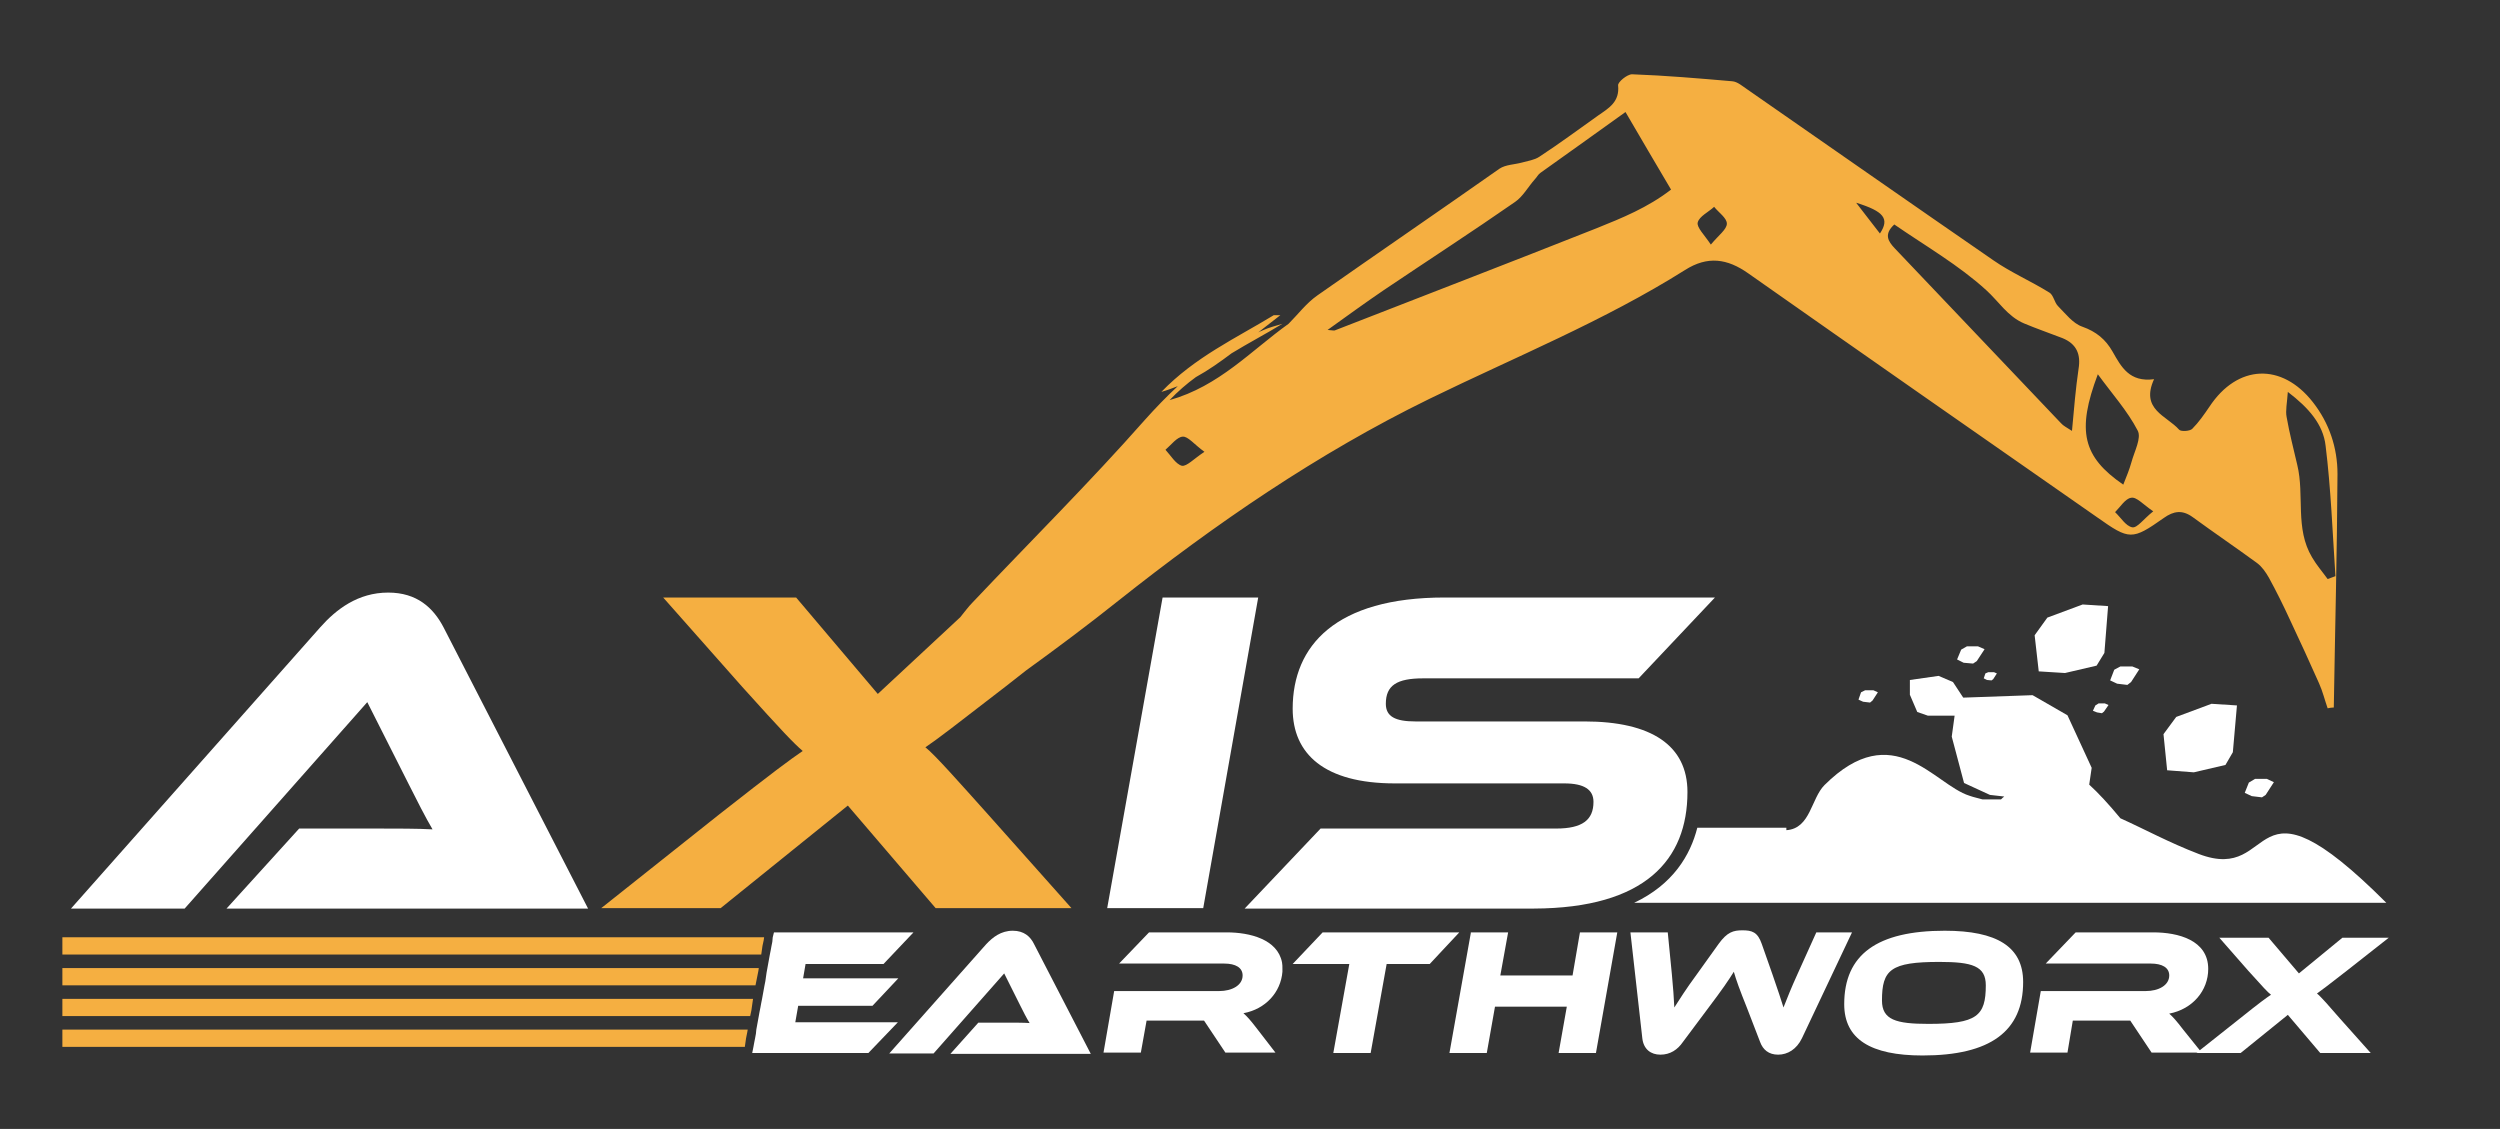 <?xml version="1.0" encoding="UTF-8"?> <!-- Generator: Adobe Illustrator 28.0.0, SVG Export Plug-In . SVG Version: 6.00 Build 0) --> <svg xmlns="http://www.w3.org/2000/svg" xmlns:xlink="http://www.w3.org/1999/xlink" version="1.1" id="Layer_1" x="0px" y="0px" viewBox="0 0 609.2 275.1" style="enable-background:new 0 0 609.2 275.1;" xml:space="preserve"><rect x="0" y="0" width="609.2" height="275.1" fill="#333333" stroke="none"/> <style type="text/css"> .st0{fill:#FFFFFF;} .st1{fill:#F5AF41;} </style> <g> <path class="st0" d="M564.6,242.1c1.1-0.8,2.6-1.9,7.2-5.5l10.3-8.1h-11.3l-10.6,8.7l-7.4-8.7h-12l7.1,8.1c3.7,4.1,4.6,5.1,5.5,5.8 c-1.2,0.8-2.6,1.8-7.6,5.8l-10.6,8.4h10.8l11.5-9.3l7.9,9.3h12.3l-7.5-8.4C567.7,245.3,565.5,242.8,564.6,242.1z"></path> <polygon class="st1" points="185.8,230.5 186.1,229.1 186.2,228.4 15.2,228.4 15.2,232.6 185.5,232.6 "></polygon> <polygon class="st1" points="184.8,236.6 184.9,235.9 15.2,235.9 15.2,240.1 184.1,240.1 "></polygon> <polygon class="st1" points="183.5,243.4 15.2,243.4 15.2,247.6 182.8,247.6 183.1,246.2 183.2,245.5 183.4,244.1 "></polygon> <polygon class="st1" points="15.2,255.1 181.5,255.1 181.8,253 182.1,251.5 182.2,250.9 15.2,250.9 "></polygon> <path class="st0" d="M89.5,171.1l10.1,20c1.8,3.6,4.2,8.3,5.8,11c-3.6-0.2-8.8-0.2-13.5-0.2H72.9l-17.7,19.5h88.1l-35.2-68.5 c-2.5-4.8-6.5-8.5-13.5-8.5c-7.4,0-12.7,4.1-16.6,8.5l-60.7,68.5h27.7L89.5,171.1z"></path> <path class="st1" d="M146.5,221.3h29.1l31-25l21.4,25h33.1l-20.3-22.8c-7-7.8-13-14.6-15.3-16.4c3.1-2.1,7.1-5.2,19.4-14.7l5.1-4 c7.6-5.5,15.1-11.1,22.5-17c23.7-18.8,48.6-35.9,75.8-49.2c20.9-10.2,42.6-19,62.3-31.4c5.5-3.5,10.3-2.8,15.4,0.8 c28.3,19.9,56.7,39.7,85.1,59.5c7.8,5.5,8.4,5.6,16.2,0.1c2.4-1.7,4.5-2,7-0.2c5.2,3.8,10.5,7.4,15.7,11.2c1.2,0.9,2.1,2.2,2.9,3.6 c1.8,3.3,3.5,6.7,5.1,10.2c2.4,5.1,4.8,10.3,7.1,15.5c0.9,2,1.4,4.1,2.1,6.1c0.5-0.1,1-0.2,1.5-0.2c0.3-19,0.8-37.9,0.9-56.9 c0-6.4-2-12.4-6-17.5c-7.6-9.7-18.4-9.2-25.2,1.1c-1.3,1.9-2.6,3.8-4.2,5.4c-0.6,0.6-2.8,0.7-3.2,0.2c-3-3.4-9.5-4.9-6.1-12.3 c-6,0.8-8-3-10.1-6.7c-1.7-3-4-4.9-7.4-6.1c-2.3-0.8-4.1-3.2-5.9-5c-0.9-0.9-1.1-2.7-2.1-3.3c-4.5-2.8-9.4-4.9-13.7-7.9 c-20-13.8-39.9-27.7-59.9-41.6c-1.2-0.8-2.4-1.9-3.7-2c-8.1-0.7-16.2-1.4-24.4-1.7c-1.2,0-3.5,1.9-3.4,2.7c0.4,4-2.2,5.5-4.8,7.3 c-4.8,3.4-9.5,6.9-14.4,10.1c-1.2,0.8-2.8,1-4.2,1.4c-1.8,0.5-4,0.5-5.5,1.5C350.6,51.5,335.7,61.7,321,72c-2.7,1.9-4.7,4.6-7,6.9 c-9.1,6.5-16.9,15.2-29,18.6c2-2.1,4.2-4,6.4-5.6c3.1-1.7,5.9-3.7,8.7-5.8c4.1-2.5,8.3-4.7,12.4-7.2c-1.6,0.5-3.3,0.9-4.8,1.6 c-0.4,0.2-0.8,0.3-1.1,0.5c1.8-1.4,3.6-2.8,5.4-4.2c-0.5,0-1,0-1.6,0c-9.2,5.6-19.2,10.2-27.4,18.7c1.4-0.4,2.7-0.9,4-1.4 c-2.8,2.6-5.4,5.3-8,8.2c-13.5,15.3-28,29.7-42,44.5c-1.1,1.1-2,2.4-3,3.6l-20.1,18.7l-19.9-23.5h-32.4l19.2,21.7 c10,11.1,12.5,13.7,14.8,15.7c-3.2,2.2-6.9,4.9-20.4,15.5L146.5,221.3z M557.5,95.5c5.1,3.9,8.6,7.9,9.2,13.1 c1.3,10.5,1.7,21.2,2.4,31.8c-0.6,0.2-1.3,0.5-1.9,0.7c-1.3-1.8-2.7-3.4-3.8-5.3c-4.2-7-1.8-15.1-3.6-22.5 c-0.9-3.9-1.9-7.7-2.6-11.7C556.9,100.1,557.3,98.3,557.5,95.5z M524.7,124.6c-2.4,1.9-3.9,4.1-5.1,3.9c-1.6-0.3-2.8-2.4-4.2-3.7 c1.3-1.3,2.5-3.3,3.9-3.5C520.6,121,522.2,122.9,524.7,124.6z M511.2,91.2c3.5,4.8,7.2,8.9,9.7,13.7c1,1.8-0.8,5.1-1.5,7.7 c-0.5,1.8-1.2,3.5-2,5.5C507.5,111.3,506,105,511.2,91.2z M461.6,54.7c7.7,5.3,15.7,9.9,22.4,16c3,2.7,5.2,6.4,9.2,8.1 c3.1,1.3,6.3,2.4,9.4,3.6c3.4,1.4,4.5,3.9,3.9,7.5c-0.7,4.8-1.1,9.6-1.6,15.1c-1.2-0.8-2.1-1.2-2.7-1.9 c-13.5-14.2-27-28.4-40.5-42.6C460.1,58.8,459,57.1,461.6,54.7z M458.1,56.9c-1.9-2.5-3.6-4.6-5.8-7.5 C459.1,51.5,460.5,53.3,458.1,56.9z M413.7,54.2c0.4-1.5,2.6-2.5,4-3.8c1.1,1.4,3.1,2.7,3.1,4.1c0,1.4-2,2.8-3.9,5.1 C415.3,57.2,413.4,55.4,413.7,54.2z M337.2,70.7c10.7-7.2,21.5-14.2,32-21.5c1.9-1.3,3.2-3.7,4.8-5.5c0.5-0.5,0.8-1.2,1.4-1.6 c6.7-4.8,13.5-9.6,20.7-14.8c3.9,6.7,7.5,12.8,11.1,18.9c-5.7,4.4-11.9,6.9-18.1,9.4c-21.2,8.4-42.5,16.6-63.8,24.9 c-0.2,0.1-0.5,0-1.8-0.1C328.5,76.8,332.8,73.7,337.2,70.7z M288.2,106.4c1.3-0.1,2.8,1.9,5.3,3.7c-2.6,1.7-4.3,3.6-5.5,3.4 c-1.5-0.4-2.7-2.5-4-3.9C285.4,108.4,286.8,106.5,288.2,106.4z"></path> <polygon class="st0" points="269.8,221.3 293.2,221.3 306.6,145.6 283.3,145.6 "></polygon> <path class="st0" d="M411.2,193c0-11.3-8.7-17.2-25.1-17.2h-41.2c-4.9,0-7.2-1.2-7.2-4.3c0-4.5,2.7-6.2,9.1-6.2h52.5l18.6-19.7H352 c-26.5,0-37,11.7-37,27.1c0,11,7.7,18.2,24.9,18.2h41.3c4.8,0,7.1,1.5,7.1,4.5c0,4.4-2.7,6.5-9.1,6.5h-57.4l-18.5,19.5h70.5 C400.9,221.3,411.2,209.5,411.2,193z"></path> <polygon class="st0" points="193.8,249.1 194.5,245.1 212.6,245.1 218.9,238.4 195.7,238.4 196.3,234.9 215.3,234.9 222.6,227.2 188.6,227.2 188.3,228.4 188.2,229.5 188,230.5 187.8,231.6 187.6,232.6 187,235.9 186.8,237 186.5,239.1 186.3,240.1 185.7,243.4 185.5,244.4 185.3,245.5 185.1,246.5 184.9,247.6 184.3,250.9 184.2,251.9 184,253 183.8,254 183.6,255.1 183.3,256.6 211.6,256.6 218.8,249.1 "></polygon> <path class="st0" d="M246.8,226.8c-2.9,0-4.9,1.6-6.5,3.3l-23.6,26.6h10.8l17.2-19.5l3.9,7.8c0.7,1.4,1.6,3.2,2.3,4.3 c-1.4-0.1-3.4-0.1-5.2-0.1h-7.3l-6.8,7.6h34.2L252,230.1C251.1,228.2,249.5,226.8,246.8,226.8z"></path> <path class="st0" d="M298.9,227.2H280l-7.3,7.6h25.6c2.8,0,4.5,1,4.5,2.9c0,2.4-2.6,3.8-5.7,3.8h-25.6l-2.6,15h9.1l1.4-7.8h14 l5.2,7.8h12.2l-4.4-5.7c-1.6-2.1-2.5-3.1-3.4-3.9c5.4-1,9.1-5.1,9.5-10.1c0-0.3,0-0.5,0-0.8c0-0.5,0-1-0.1-1.5 C311.3,228.9,304.6,227.2,298.9,227.2z"></path> <polygon class="st0" points="322.3,227.2 315,234.9 328.8,234.9 324.9,256.6 334,256.6 337.9,234.9 348.4,234.9 355.6,227.2 "></polygon> <polygon class="st0" points="383.2,237.7 365.6,237.7 367.5,227.2 358.4,227.2 358.4,227.4 353.2,256.6 362.3,256.6 364.3,245.3 381.8,245.3 379.8,256.6 388.9,256.6 394.1,227.2 385,227.2 "></polygon> <path class="st0" d="M442.6,227.2l-4.6,10.2c-1.5,3.3-2.5,5.8-3.4,8.1c-0.6-2-1.3-4-2.7-8.1l-2.6-7.4c-1-2.9-2.4-3.3-4.7-3.3 c-2.2,0-3.7,0.4-5.8,3.3l-5.3,7.4c-2.8,3.8-4.2,6.1-5.5,8.1c-0.1-2.4-0.3-4.8-0.6-8.1l-1-10.2h-9.1l2.9,25.8c0.3,2.7,2.1,4,4.4,4 c2.4,0,4.2-1.2,5.5-3.1l6.2-8.3c3.4-4.5,4.9-6.7,6.2-8.8c0.6,2.1,1.4,4.3,3.2,8.8l3.2,8.3c0.7,1.9,2.1,3.1,4.4,3.1 c2.3,0,4.5-1.3,5.8-4l12.2-25.8H442.6z"></path> <path class="st0" d="M473.9,226.8c-16.5,0-24.5,5.8-24.5,17.9c0,8.5,6.4,12.5,19.1,12.5c16.5,0,24.5-5.9,24.5-17.9 C493,230.7,486.6,226.8,473.9,226.8z M469.9,249.5c-7.9,0-11.3-1-11.3-5.7c0-7.5,2.1-9.4,14-9.4c8,0,11.3,1,11.3,5.7 C483.9,247.6,481.7,249.5,469.9,249.5z"></path> <path class="st0" d="M532,250.9c-1.6-2.1-2.5-3.1-3.4-3.9c5.7-1.1,9.5-5.6,9.5-10.9c0-7-7.3-8.9-13.4-8.9h-18.9l-7.3,7.6h25.6 c2.8,0,4.5,1,4.5,2.9c0,2.4-2.6,3.8-5.7,3.8h-25.6l-2.6,15h9.1l1.3-7.8h14l5.2,7.8h12.2L532,250.9z"></path> <polygon class="st0" points="510.6,171.9 510,173.2 510,173.2 511,173.6 512.2,173.8 512.7,173.4 513.8,171.8 512.9,171.4 511.4,171.4 "></polygon> <polygon class="st0" points="485.3,165.8 485.7,165.5 486.6,164.1 485.9,163.8 484.5,163.8 483.8,164.1 483.4,165.3 484.2,165.7 "></polygon> <polygon class="st0" points="476.9,160.7 476.9,160.7 476.9,160.7 "></polygon> <polygon class="st0" points="456.3,170.7 457.6,168.7 456.5,168.2 454.5,168.2 453.5,168.7 452.9,170.4 452.9,170.5 454,171 455.7,171.2 "></polygon> <polygon class="st0" points="518.4,166.9 519.3,166.2 521.3,163.1 519.6,162.4 516.7,162.4 515.2,163.2 514.2,165.8 515.9,166.6 "></polygon> <polygon class="st0" points="552.1,193.7 554.1,190.6 552.4,189.8 549.5,189.8 548,190.7 547,193.2 548.7,194 551.2,194.3 "></polygon> <polygon class="st0" points="514.2,165.8 514.2,165.8 514.2,165.8 "></polygon> <polygon class="st0" points="537.7,195.7 537.7,195.7 537.7,195.7 "></polygon> <polygon class="st0" points="498.9,150.5 495.8,154.8 496.8,163.6 496.8,163.6 503.2,164 510.9,162.2 512.8,159.1 513.7,147.7 507.5,147.3 "></polygon> <polygon class="st0" points="544.1,183.3 545.1,171.9 538.9,171.5 530.3,174.7 527.2,178.9 528.1,187.8 528.1,187.7 534.6,188.2 542.3,186.4 "></polygon> <polygon class="st0" points="479.3,157.5 477.9,158.3 476.9,160.7 478.5,161.5 480.8,161.7 481.7,161.1 483.6,158.2 482,157.5 "></polygon> <path class="st0" d="M535.8,208.1c-7.3-2.8-13.3-6.1-19.1-8.7c-2.9-3.5-5.4-6.2-7.6-8.2l0.6-4.1l-5.9-12.8l-8.5-4.9l-16.9,0.6 l-2.5-3.8l-3.5-1.5l-7,1v3.6l1.8,4.2l2.6,0.9l6.5,0l-0.7,5.1l3,11.3l6.3,2.9l3.5,0.4c-0.3,0.2-0.6,0.5-0.8,0.7h-4.5 c-1-0.3-2.1-0.5-3.2-0.9c-8.6-2.7-18.5-19.3-35.3-2.6c-3.3,3.3-3.4,10.6-9.3,11l0-0.6h-21.7c-1.7,6.7-5.9,13.8-15.4,18.3h183.3 C547.1,185.6,555.4,215.6,535.8,208.1z"></path> </g> </svg> 